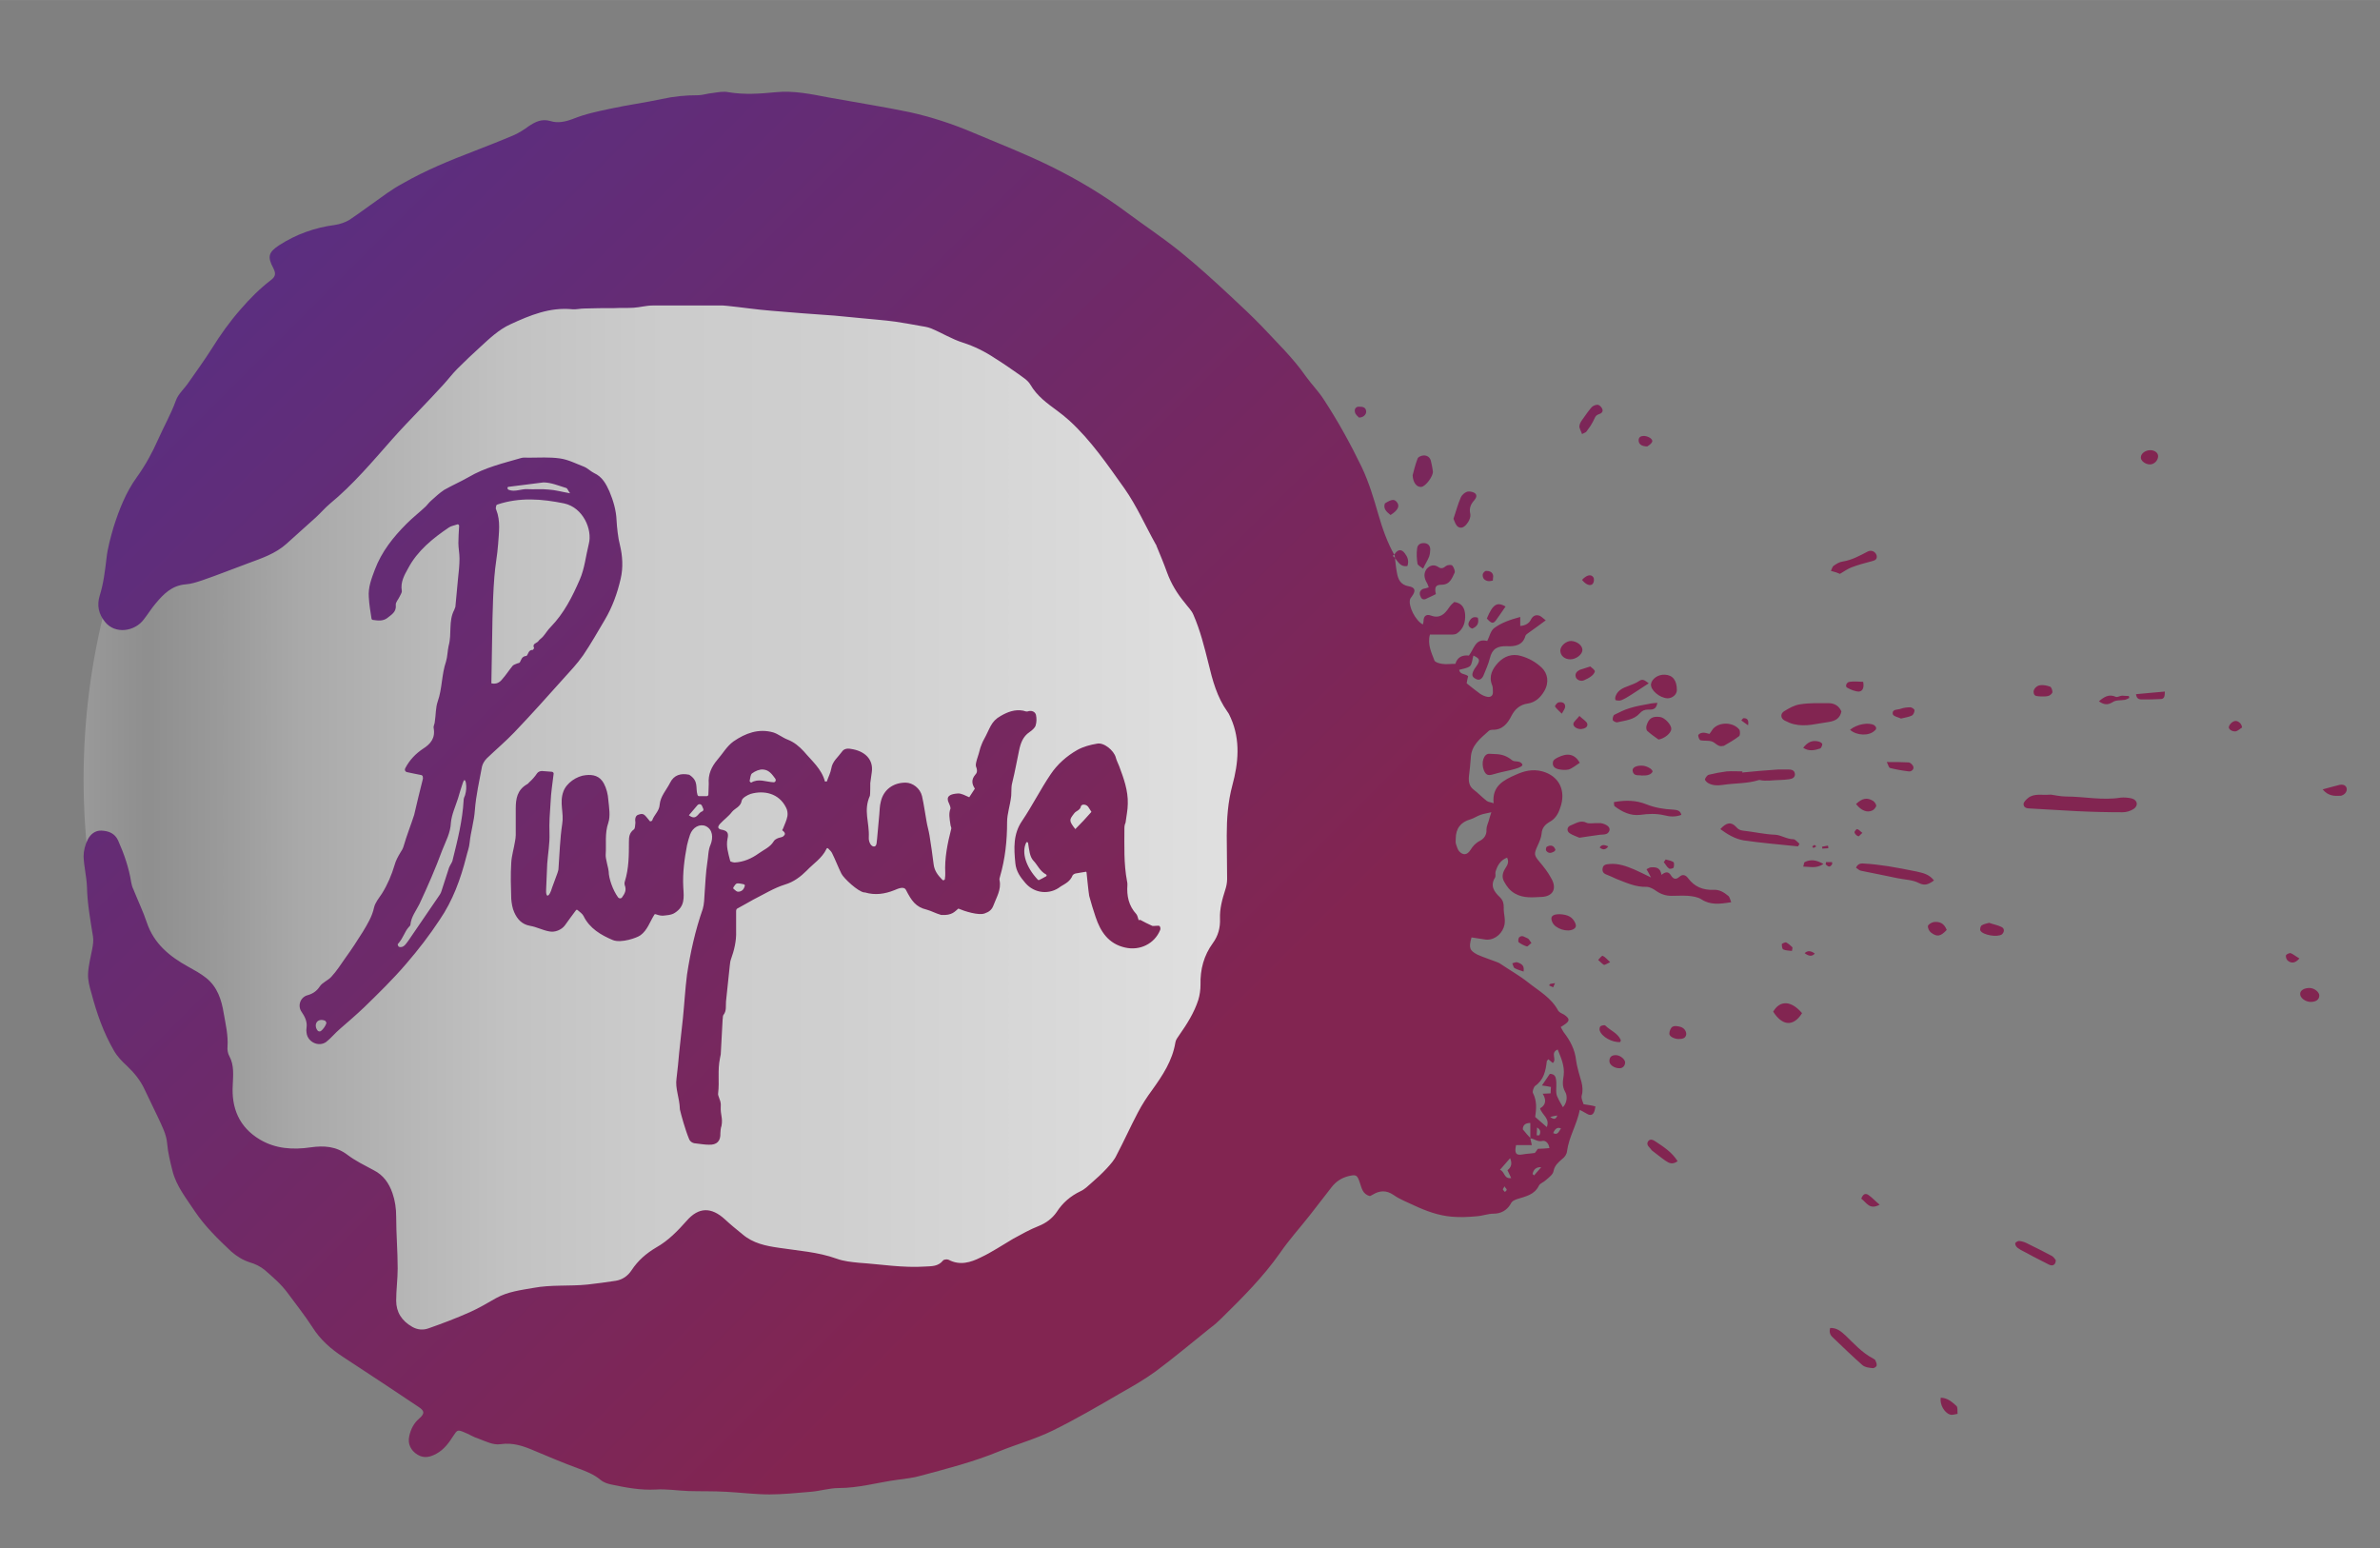 <?xml version="1.0" encoding="UTF-8"?><svg xmlns="http://www.w3.org/2000/svg" width="224.01mm" height="145.7mm" xmlns:xlink="http://www.w3.org/1999/xlink" viewBox="0 0 635 413"><rect x="0" y="0" width="635" height="413" fill="#808080" stroke="none"/><defs><style>.cls-1{fill:url(#Unbenannter_Verlauf_143);}.cls-1,.cls-2{stroke-width:0px;}.cls-2{fill:url(#Unbenannter_Verlauf);}</style><linearGradient id="Unbenannter_Verlauf_143" x1="22.3" y1="207.89" x2="364.51" y2="207.89" gradientUnits="userSpaceOnUse"><stop offset="0" stop-color="#fff" stop-opacity=".2"/><stop offset=".05" stop-color="rgba(255,255,255,.34)" stop-opacity=".34"/><stop offset=".11" stop-color="rgba(255,255,255,.46)" stop-opacity=".46"/><stop offset=".17" stop-color="rgba(255,255,255,.57)" stop-opacity=".57"/><stop offset=".25" stop-color="rgba(255,255,255,.65)" stop-opacity=".65"/><stop offset=".33" stop-color="rgba(255,255,255,.72)" stop-opacity=".72"/><stop offset=".44" stop-color="rgba(255,255,255,.77)" stop-opacity=".77"/><stop offset=".59" stop-color="rgba(255,255,255,.79)" stop-opacity=".79"/><stop offset="1" stop-color="#fff" stop-opacity=".8"/></linearGradient><linearGradient id="Unbenannter_Verlauf" x1="114.2" y1="453.94" x2="494.18" y2="833.93" gradientTransform="translate(0 -428.61)" gradientUnits="userSpaceOnUse"><stop offset="0" stop-color="#5b2e80"/><stop offset=".61" stop-color="#822551"/></linearGradient></defs><g id="Ebene_2"><ellipse class="cls-1" cx="193.4" cy="207.89" rx="171.1" ry="178"/></g><g id="Ebene_1"><g id="Ebene_1_Kopie_2"><path class="cls-2" d="M391.9,166c-.3.7,0,1.4.9,1.7,1.2-.5,1.9-1.3,1.5-2.9-1.3-.5-2,.3-2.4,1.2ZM389.1,140.6c1.1.6,2-.4,2.6-1.3.4-.6.7-1.5.6-2.1-.4-1.6.1-2.7,1.1-3.8.5-.6.8-1.4,0-1.9-.5-.3-1.4-.5-2-.3s-1.3.8-1.6,1.4c-.8,1.8-1.3,3.7-2,5.8.3.7.6,1.8,1.3,2.2ZM399.4,165.1c.7-1,1.5-2.1,2.3-3.3-2.3-1.3-3.4-.6-5,3.2,1.3,1.5,1.8,1.5,2.7.1ZM396.9,155c.4.1.8,0,1.4-.1,0-.6.1-.9.1-1.2-.1-1.1-1-1.4-1.9-1.4-.3,0-.8.5-.9.9-.1,1.1.5,1.6,1.3,1.8ZM371,137.4c1.9-1.2,2.5-2.3,1.8-3.3s-1.4-1-3.3.2c-.5,1.4.4,2.2,1.5,3.1ZM362.6,111.4c1.2,0,2-.9,1.9-1.7-.1-1.1-1-1.2-1.8-1.2-.9-.1-1.4.6-1.2,1.4.1.7.8,1.2,1.1,1.5ZM375.5,151c.5-1.4,0-2.5-.7-3.4-.8-1.1-1.8-1.1-2.6.1-.2.2-.4.4-.6.6,1.2.9,1.7,3.1,3.9,2.7ZM379.2,129.9c1.2-.1,3.3-3,3.1-4.2-.1-.9-.3-1.7-.5-2.6-.2-1.1-1-1.6-1.9-1.6-.6,0-1.6.4-1.7.9-.6,1.6-1,3.2-1.3,4.4.1,2,1.1,3.2,2.3,3.1ZM381.3,148.5c.2-.6.3-1.3.3-1.9,0-.9-.5-1.6-1.5-1.7-1.1-.1-1.9.4-2,1.4-.2,1.4-.1,2.8.1,4.1.1.4.8.8,1.5,1.3.6-1.3,1.2-2.2,1.6-3.2ZM380.7,155.5c.2.3.3.7.5,1.2-.6.2-1,.3-1.5.4-.9.4-1.1,1.2-.7,2,.3.9,1,1,1.8.5.8-.4,1.6-.7,2.3-1.1-.4-1.8-.1-2.5,1.5-2.5,2.3,0,2.8-1.8,3.5-3.2.2-.4-.2-1.4-.6-1.9-.3-.3-1.3-.2-1.7.1-.7.6-1.3.8-2,.3-1.2-.8-2.2-.5-3.1.4-.9,1.2-.8,2.4,0,3.8ZM415.7,205.2c.9.2,1.9.3,2.8.1,1-.3,1.9-1.1,3-1.8-1.4-2.4-3.3-2.7-5.9-1.4-.7.4-1.3.6-1.3,1.6,0,.9.7,1.3,1.4,1.5ZM465.2,191.6c-.2,0-.4.4-.6.6.5.4,1,.7,1.8,1.3.3-1.7-.5-1.9-1.2-1.9ZM464.9,205.8c-1.4,0-2.8-.1-4.2,0-1.6.2-3.2.5-4.8.9-.4.1-.9.8-1,1.2,0,.4.6.9,1,1.1,1.2.6,2.4.6,3.8.4,3.2-.5,6.5-.3,9.6-1.3h.2c1.8.4,3.5,0,5.3,0,.8,0,1.6-.1,2.5-.2.7-.1,1.5-.3,1.6-1.2,0-1-.6-1.4-1.6-1.4h-3c-3.2.2-6.3.5-9.5.8.1-.2.1-.3.1-.3ZM497.1,181.9c-1.2,0-2.4-.2-3.6,0-.9.1-1.3,1.3-.6,1.6.9.5,2.1,1,3.1,1,1-.1,1.4-1.1,1.1-2.6ZM494.8,222.1c.1.4.6.9,1,1,.2.1.6-.5,1.1-.9-.6-.4-.9-.9-1.4-1-.1-.1-.8.6-.7.9ZM500.1,193.5c-1.5-.9-4.7-.3-6.5,1.2,1.8,1.6,5.1,1.7,6.6.2.6-.4.4-1-.1-1.4ZM453.7,197.5c1,.2,2,0,3,.3s1.7,1.6,3,1.2h.2c1.4-.8,2.8-1.6,4.1-2.6.3-.2.3-1.3.1-1.7-1.6-2.1-5.4-2.2-7.1-.2-.3.4-.5.8-.9,1.3-.8-.2-1.3-.4-1.9-.3-.4,0-1.1.4-1.1.7,0,.4.3,1.2.6,1.3ZM443.9,230c.5.6.8,1.3,1.4,1.7.2.2,1.1,0,1.2-.2.2-.4.2-1.3,0-1.5-.6-.4-1.4-.5-2.1-.7-.2.3-.3.5-.5.7ZM439.3,214.6c-2.7-1.1-5.5-1.2-8.7-.6.1.6,0,1,.2,1.1,2,1.5,4.2,2.6,6.8,2.3,2.2-.3,4.2-.4,6.4.1,1.5.4,3,.5,4.6-.1-.3-1.3-1.3-1.3-2.2-1.4-2.4-.1-4.8-.5-7.1-1.4ZM490.9,153.1c1.2-.7,2-1.3,3-1.7,1.8-.7,3.7-1.2,5.6-1.7.8-.2,1.4-.5,1.2-1.5-.3-1.1-1.5-1.6-2.5-1-2.1,1.1-4.1,2.2-6.5,2.6-.9.1-1.7.6-2.4,1.1-.4.2-.5.8-.8,1.4.7.2,1.1.3,1.4.4s.7.3,1,.4ZM563.7,187.3c.9-.6,2.2-.4,3.3-.6.4-.1.7-.3,1.1-.5,0-.2-.1-.3-.1-.5-.6,0-1.2-.1-1.8-.1s-1.2.5-1.7.3c-1.8-.8-3.1,0-4.5,1.2,1.3.9,2.3,1.1,3.7.2ZM416.7,190.4c.5-.9.9-1.4.9-1.9,0-1.1-1-1.3-1.8-1.1-.4.1-1,.9-.9,1.1.4.6,1,1.1,1.8,1.9ZM544.5,185.8h.9c.1,0,.8,0,1.3-.2.4-.2.9-.6.9-1,0-.5-.3-1.3-.6-1.4-.8-.3-1.8-.5-2.6-.4-1.1.1-2,1.2-1.8,2,.1,1.1,1.1.9,1.9,1ZM507.2,191.7c1.2-.3,2.1-.4,2.9-.8.4-.2.7-.9.7-1.4,0-.3-.7-.8-1.1-.8-.9,0-1.8.1-2.6.4-.8.3-2.3,0-2.1,1.4.1.6,1.6.9,2.2,1.2ZM435.6,205.7c.3,1.5,1.6,1,2.4,1.2.8,0,1.4,0,1.9-.2.4-.1.9-.5,1-.8s-.4-.8-.8-1c-.5-.3-1-.5-1.6-.6-1.7-.2-3.1.4-2.9,1.4ZM499.6,216.2c.4-.2.9-.8,1-1.2,0-.4-.4-1-.8-1.3-1.6-1-2.9-.8-4.6.8,1.4,1.8,3,2.4,4.4,1.7ZM504.3,204.9c1.6.4,3.3.7,5,.9.6.1,1.4-.5,1.2-1.2-.1-.5-.8-1.2-1.3-1.2-1.8-.1-3.5-.1-5.8-.1.4.7.5,1.5.9,1.6ZM573.6,123.9c1.2,0,2.2-1.1,2.2-2.2,0-.9-.9-1.6-2.1-1.6-1.3,0-2.5.9-2.5,1.9-.1.9,1.2,1.9,2.4,1.9ZM425,155.7c.3-.4.4-1.3.1-1.7-.6-.9-1.8-.6-3,.7,1,1.3,2.3,1.8,2.9,1ZM445.9,194.5c.1-1.1-1.7-3-2.9-3.2-2.1-.3-3.1.3-3.7,2.3-.1.4-.1,1.1.2,1.4.9.8,2,1.6,3,2.3,1.5-.2,3.4-1.7,3.4-2.8ZM415,226.7c-.4-1.1-1.2-1.4-2.3-.8-.2.1-.3.8-.2,1,.6.9,1.4.7,2.1.3.2-.1.3-.2.4-.5ZM421.9,194.5c.9-.1,1.8-.5,1.6-1.4-.2-.7-1.2-1.2-2.1-2.1-.7.9-1.4,1.4-1.6,2-.2.8,1,1.6,2.1,1.5ZM419,175.9c1.5,0,3.2-1.3,3.2-2.5s-1.4-2.3-3-2.4c-1.3,0-2.8,1.2-2.9,2.5,0,1.4,1.1,2.4,2.7,2.4ZM423.3,115.1c.7-.9,1.3-1.8,1.8-2.8.4-.7.5-1.5,1.5-1.8.7-.2,1.2-.7.9-1.4-.2-.5-.7-1-1.1-1.1-.5-.1-1.3.2-1.7.6-.8.9-1.5,1.9-2.2,2.9-.5.7-1,1.3-1.1,2.1-.1.6.4,1.3.7,2.2.7-.4,1-.4,1.2-.7ZM413.3,262.9c.4.2.7.3,1.1.5.1-.3.3-.6.5-1.1-.6.1-1,.1-1.3.2-.1.1-.2.2-.3.4ZM420.4,180.5c.1.8,1.3,1.4,2.2,1,.7-.3,1.5-.7,2.1-1.2.4-.3.9-1,.8-1.3-.2-.5-.8-.8-1.2-1.2-1.1.4-2,.6-2.8.9-.8.4-1.3,1-1.1,1.8ZM419.8,247.9c.7-.4.8-.9.5-1.6-.7-1.6-1.9-2.3-4.2-2.4-2,0-2.6.7-1.9,2.2.8,1.7,4,2.7,5.6,1.8ZM444.9,186.3c1.3,0,2.5-1,2.5-2.2,0-2.6-1.1-4-3.2-4.1-1.8-.1-3.5,1.1-3.7,2.5-.2,1.6,2.3,3.7,4.4,3.8ZM432.6,186.8c1-.4,1.9-1,2.7-1.5,1.4-.9,2.8-1.8,4.6-3-1.1-.8-1.6-1.3-2.6-.6-.8.6-1.9.9-2.8,1.3-1.4.5-2.8,1.1-3.4,2.6-.2.4-.2,1.2,0,1.2.4.1,1,.2,1.5,0ZM439.5,119.1c.3-.2,1-.6,1.3-1.2.3-.7-.9-1.5-2.1-1.6-.8,0-1.5.2-1.5,1.2,0,.9.7,1.6,2.3,1.6ZM426.8,226.1q1.3,1.1,2.3-.3c-1-.4-1.7-.6-2.3.3ZM425.7,219.6c-.8,0-1.8.2-2.4-.1-1.6-.8-2.9.2-4.2.7-1,.3-1.2,1.5-.3,2.1.9.6,2,.9,2.6,1.2,2.2-.3,3.8-.6,5.5-.8.9-.1,2.1.1,2.5-1.1.3-.9-.7-1.7-2.3-2-.4,0-.9,0-1.4,0ZM431.5,192.7c2.1-.5,4.4-.6,6-2.4.6-.7,1.3-1,2.3-1,.8,0,2.1.2,2.4-1.8-.9.1-1.6.1-2.3.3-1.7.3-3.4.6-5,1.1-1.4.4-2.8,1.1-4.2,1.8-.3.2-.5,1-.4,1.4.1.3.9.7,1.2.6ZM491.3,189.8c-.7-1.6-2-2.2-3.4-2.2-2.5,0-5.1-.1-7.6.3-1.5.2-2.9,1-4.2,1.8-1.1.6-1.1,1.9,0,2.5.8.4,1.6.8,2.5,1,3.2.8,6.3-.2,9.4-.6,1.7-.3,2.9-.9,3.3-2.8ZM499.7,362.4c-2.9-1.5-5-3.9-7.3-6.1-1.1-1-2.3-2.1-4.1-2-.4,1.4.2,2.1,1,2.8,2.5,2.4,5,4.8,7.6,7.1.7.6,1.7.7,2.7.8.4.1,1.1-.4,1.1-.7.1-.5-.2-1-.4-1.5-.2-.1-.4-.3-.6-.4ZM481.5,230c-.2.1-.2.7-.4,1.2,1.8,0,3.5.6,5.4-.7-1.9-1.1-3.4-1.3-5-.5ZM488.8,230.6c.1-.1,0-.3,0-.6h-1.6c0,.2-.1.4-.1.6.5.4,1,1.1,1.7,0ZM496.6,319.8c1.4,1,2.2,3.1,4.9,1.6-1.2-1-2-1.9-3-2.6-.9-.6-1.5-.1-1.9,1ZM475.4,251.9c0,.5.1,1.3.4,1.4.6.3,1.4.3,2.3.4.1-.5.2-.9.1-1-.5-.5-1.1-1-1.7-1.3-.2,0-1.1.3-1.1.5ZM511.3,232.5c-2.5-.5-5-1-7.5-1.4-2.1-.3-4.2-.6-6.3-.7-.8-.1-1.8-.1-2.3,1.1.5.3.8.7,1.3.8,3.3.7,6.6,1.3,9.8,2,1.9.4,4,.4,5.7,1.3,1.6.8,2.6.3,4-.7-1.3-1.7-3-2-4.7-2.4ZM481.5,254.3q1.7,1.3,2.7.1-1.6-1.2-2.7-.1ZM473.1,269.9c2.4,3.8,5.4,4.1,7.7.4-2.9-3.4-5.9-3.5-7.7-.4ZM486.2,226.4c.5,0,1.1-.1,1.6-.1,0-.2,0-.5-.1-.7-.5.1-1.1.2-1.6.3.1.1.1.3.1.5ZM483.9,226.2c.3-.1.5-.3.7-.4-.2-.1-.3-.3-.5-.4-.2.2-.4.3-.6.4.1.1.3.5.4.4ZM485.6,199.7c.3-.1.6-.8.6-1.2-.1-.3-.6-.6-1.1-.7-1.7-.4-2.9.3-4,1.7,1.5,1,3,.7,4.5.2ZM515.9,246c-.5.1-1.4.6-1.5,1-.1.6.3,1.4.8,1.8,1.6,1.2,2.5,1.1,4.2-.7-.7-1.8-1.9-2.3-3.5-2.1ZM517.8,372.9c-.3,1.7.9,4,2.5,4.5.6.2,1.3-.1,2-.2-.1-.7.1-1.7-.3-2.1-1.2-1.1-2.5-2.2-4.2-2.2ZM613.5,255.7c-.9-.5-1.6-1.1-2.3-1.4-.4-.1-1.2.3-1.3.6-.1.4.2,1.2.5,1.4.9.7,1.9.8,3.1-.6ZM624.2,209.4c-1.5.4-2.8.7-4.5,1.2,1.5,1.8,3.1,1.8,4.9,1.7,2.2-.6,2-3.4-.4-2.9ZM616.4,263.6c-1.5-.1-2.7.6-2.7,1.5-.1,1.1,1.4,2.2,2.8,2.2s2.3-.6,2.3-1.7c0-.9-1.2-1.9-2.4-2ZM596.1,192.4c-.6.2-1.2.8-1.4,1.4-.3.7.9,1.5,1.9,1.3.6-.2,1.2-.8,1.6-1-.1-1.2-1.3-2-2.1-1.7ZM571.8,186.6c1.5,0,3.1,0,4.6-.1,1,0,1.2-.6,1.2-2-2.7.2-5.2.5-7.7.7.2,1.5,1.1,1.4,1.9,1.4ZM534,247.3c-1-.5-2.2-.7-3.3-1.1-.7.2-1.4.3-2,.7-.3.2-.5,1.1-.3,1.4.7,1.2,4.5,1.8,5.7,1,.7-.6.8-1.6-.1-2ZM547.5,335.1c-2.1-1.1-4.2-2.2-6.3-3.2-.7-.4-1.5-.7-2.3-.8-.4-.1-.9.2-1.2.5-.1.2.1.8.3,1,.3.4.8.6,1.2.9,1.1.6,2.2,1.1,3.2,1.7,1.4.7,2.9,1.5,4.3,2.2,1,.5,1.8,0,1.8-1.2-.2-.2-.5-.8-1-1.1ZM568.7,213c-.9-.2-2-.3-2.9-.2-4.9.8-9.7-.3-14.6-.3-1.5,0-3.1-.4-4-.5-2.5.2-4.5-.4-6.1.9-.5.4-1.2,1.1-1.2,1.6,0,1,.9,1.2,1.8,1.2,4.1.2,8.2.5,12.3.7s8.2.3,12.3.3c1,0,2.1-.3,3-.9,1.3-.9,1-2.4-.6-2.8ZM425.3,296.7c-.4.9-1.1.9-1.8.5-.6-.3-1.2-.7-2-1.1-.8,4-2.9,7.2-3.4,11-.1.9-.6,1.6-1.4,2.2-.9.8-1.9,1.6-2.2,3.1-.1.9-1.2,1.7-2,2.4-.6.6-1.6.9-1.9,1.5-1.2,2.5-3.6,2.9-5.8,3.6-.8.3-1.4.5-1.8,1.4-1,1.6-2.5,2.5-4.5,2.5-1.5,0-3,.6-4.6.7-2.2.2-4.4.3-6.6.1-3.5-.3-6.8-1.5-10-3-1.9-.9-3.8-1.6-5.5-2.8-1.9-1.3-3.7-1.2-5.5-.1-.3.2-.6.3-.8.4-2-.5-2.2-2.2-2.7-3.6-.7-2.1-1-2.2-3.1-1.7-1.9.5-3.3,1.5-4.4,2.9-2,2.5-3.9,5.1-5.9,7.6-2.6,3.3-5.5,6.5-7.9,10-4.5,6.4-10,11.9-15.6,17.4-.9.9-1.9,1.8-3,2.6-4.9,3.9-9.6,7.9-14.6,11.6-2.9,2.1-6,3.9-9.2,5.7-6,3.5-12,7-18.3,10.1-4.5,2.2-9.5,3.6-14.2,5.5-6.8,2.8-13.8,4.6-20.9,6.5-2,.6-4.2.8-6.3,1.1-5.2.7-10.3,2.2-15.6,2.2-2.5,0-5,.8-7.5,1-3.7.3-7.4.7-11,.7-3.8,0-7.7-.5-11.5-.7-3.4-.2-6.8-.1-10.1-.2-2.9-.1-5.9-.6-8.8-.4-4,.2-7.8-.5-11.6-1.3-1.1-.2-2.3-.6-3.1-1.3-1.8-1.5-3.9-2.3-6.1-3.1-3.8-1.4-7.6-3-11.4-4.6-3-1.3-5.8-2.3-9.2-1.8-1.9.3-4-.8-5.9-1.5-1.3-.4-2.5-1.2-3.8-1.7-1.7-.7-1.8-.6-2.8.9-1.2,1.9-2.5,3.7-4.5,4.8-1.6.9-3.3,1.4-5.1.3-1.8-1.1-2.7-2.9-2.2-5,.4-1.8,1.2-3.4,2.6-4.6,1.6-1.4,1.5-2.1-.2-3.2-6.7-4.5-13.4-8.9-20.1-13.3-3.2-2.1-6-4.5-8.2-8-2-3.1-4.4-6.1-6.6-9.1-1.7-2.3-3.9-4.2-6.1-6.1-1.1-.9-2.5-1.6-3.9-2-1.9-.6-3.5-1.6-5-2.9-3.5-3.3-7-6.7-9.7-10.7-2.3-3.5-5-6.8-6-10.9-.6-2.4-1.2-4.8-1.4-7.2-.2-2.5-1.4-4.7-2.4-6.9-1.2-2.5-2.4-5-3.6-7.5-1.1-2.4-2.7-4.4-4.7-6.3-1.3-1.2-2.6-2.5-3.5-4.1-2.8-4.8-4.6-10-6-15.3-.5-1.7-1-3.5-.9-5.3.1-2.2.7-4.3,1.1-6.5.2-1.1.4-2.3.2-3.4-.7-4.4-1.5-8.7-1.6-13.2-.1-2.7-.8-5.4-.9-8.1,0-1.5.4-3.1,1.1-4.5s2-2.5,3.7-2.4c1.9.1,3.5.7,4.4,2.6,1.6,3.6,2.9,7.3,3.5,11.2.1.6.3,1.3.6,1.9,1.2,3,2.6,5.9,3.6,8.9,1.9,5.6,6.1,9,11,11.7,1.6.9,3.3,1.8,4.8,3,3,2.4,4.1,5.8,4.7,9.5.5,2.9,1.2,5.8,1,8.8-.1.9.1,1.9.5,2.6,1.3,2.4,1,5,.9,7.6-.4,6.2,1.7,11.3,7.2,14.6,4.2,2.5,8.8,2.8,13.6,2.1,3.5-.5,6.8-.3,9.8,2,2.1,1.6,4.6,2.8,7,4.1,2.6,1.3,4.1,3.5,5,6.1.7,2,1,4.1,1,6.3,0,4.6.4,9.2.4,13.8,0,2.9-.4,5.7-.4,8.6,0,3.1,1.5,5.4,4.3,7,1.4.8,2.9.9,4.3.4,3.7-1.3,7.4-2.7,11-4.3,2.5-1.1,4.8-2.5,7.1-3.8,3.1-1.7,6.5-2.1,9.9-2.7,4.8-.9,9.7-.4,14.5-.9,2.5-.3,5-.6,7.5-1,1.8-.3,3.2-1.3,4.2-2.8,1.7-2.6,3.9-4.5,6.6-6.1,3.2-1.8,5.7-4.4,8.1-7.1,3.2-3.7,6.6-3.7,10.2-.4,1.5,1.4,3.1,2.7,4.7,4,2.8,2.4,6.2,3.1,9.7,3.6,5.2.8,10.4,1.1,15.4,2.9,1.9.7,4,.9,6,1.1,5.9.4,11.7,1.4,17.7,1,1.7-.1,3.4,0,4.7-1.6.2-.3,1.1-.4,1.5-.2,3,1.6,5.9.7,8.5-.6,3-1.4,5.8-3.3,8.7-5,2.2-1.2,4.5-2.5,6.8-3.4,2-.8,3.6-2,4.8-3.7,1.6-2.5,3.7-4.3,6.4-5.6,1.1-.5,2-1.4,2.9-2.2,1.4-1.2,2.8-2.5,4.1-3.9,1-1.1,2-2.2,2.6-3.5,2-3.8,3.7-7.6,5.7-11.4,1.1-2.1,2.4-4.1,3.8-6,2.8-3.9,5.4-7.8,6.2-12.7.1-.7.6-1.3,1-1.9,2.1-3,4-6,5.1-9.4.4-1.3.6-2.7.6-4.1-.1-4.1.9-7.8,3.3-11.1,1.4-1.9,2-4.1,1.9-6.5-.1-2.7.6-5.2,1.4-7.7.3-.9.5-1.9.5-2.9,0-3.9-.1-7.7-.1-11.6,0-4.5.3-8.9,1.5-13.4,1.6-5.9,2.2-12-.4-17.9-.3-.6-.5-1.2-.9-1.7-2.8-3.9-4-8.4-5.1-13-1.1-4.4-2.2-8.8-4-12.9-.5-1.2-1.5-2.1-2.3-3.2-2-2.4-3.6-5-4.7-8-.9-2.5-1.9-4.9-2.9-7.3,0-.1,0-.2-.1-.2-2.8-5-5.1-10.3-8.4-15-4.5-6.3-8.9-12.8-14.7-18.1-1-.9-2.1-1.8-3.2-2.6-2.7-2-5.4-3.9-7.2-7-.7-1.2-2.1-2-3.3-2.9-2-1.4-4-2.8-6.1-4.1-2.7-1.8-5.5-3.2-8.6-4.2-2.9-.9-5.6-2.6-8.5-3.8-1-.4-2-.5-3.1-.7-2.2-.4-4.4-.8-6.5-1.1-2.9-.4-5.9-.6-8.8-.9-2.4-.2-4.9-.5-7.3-.7-5.6-.4-11.3-.8-16.9-1.3-3.9-.3-7.8-.9-11.7-1.3-.4,0-.8-.1-1.2-.1h-18.8c-1.7,0-3.4.5-5.1.6-1.7.1-3.4,0-5.2.1-2.6,0-5.2,0-7.9.1-1.1,0-2.2.3-3.2.2-6-.6-11.3,1.6-16.5,4-3.1,1.4-5.6,3.8-8,6-2.1,1.9-4.2,3.9-6.2,5.9-1.3,1.3-2.5,2.9-3.7,4.2-2,2.2-4.1,4.4-6.2,6.6-2.5,2.6-5,5.2-7.4,7.9-5.3,6-10.5,12.2-16.7,17.3-1.3,1.1-2.4,2.4-3.7,3.6-2.6,2.4-5.3,4.7-7.9,7.1-2.9,2.6-6.5,3.8-10,5.1-4.1,1.5-8.3,3.2-12.4,4.6-1.5.5-3,1-4.5,1.1-3.6.3-5.8,2.5-7.9,5-1.2,1.4-2.1,2.9-3.2,4.3-2.4,3.3-7.7,4.1-10.4.7-1.7-2.1-2.2-4.4-1.4-7,1-3.2,1.4-6.5,1.8-9.9.3-2.8,1.1-5.6,1.9-8.4,1.5-4.7,3.3-9.3,6.2-13.3,2.3-3.2,4.1-6.5,5.7-10.1,1.5-3.4,3.4-6.7,4.7-10.3.6-1.8,2.4-3.3,3.5-5,2.1-3,4.2-5.9,6.1-8.9,2.3-3.7,4.8-7.2,7.7-10.5,2.5-2.9,5.1-5.5,8.1-7.8,1.3-1,1.3-1.8.6-3.2-1.6-3-1.3-4.2,1.6-6.1,4.5-2.9,9.5-4.7,14.9-5.4,1.3-.2,2.8-.7,3.9-1.4,3.4-2.3,6.7-4.8,10-7.1,1.3-.9,2.7-1.8,4.2-2.6,6.1-3.5,12.5-6.1,19-8.6,3.6-1.4,7.2-2.8,10.7-4.3,1.3-.6,2.6-1.4,3.8-2.3,1.8-1.2,3.5-2.1,5.9-1.4,1.9.6,3.9.2,6-.6,3.2-1.3,6.6-2,9.9-2.7,4.6-1,9.2-1.6,13.8-2.6,3.2-.7,6.3-1,9.5-1,1.4,0,2.7-.5,4.1-.6,1.4-.2,2.8-.5,4.2-.2,4.2.7,8.4.4,12.5,0,4.8-.5,9.5.5,14.2,1.4,3.8.7,7.6,1.3,11.4,2,3.4.6,6.8,1.2,10.1,1.9,5.9,1.3,11.7,3.2,17.3,5.6,6.9,2.9,13.8,5.6,20.5,8.9,7.1,3.5,14,7.6,20.4,12.4,4.6,3.4,9.4,6.6,13.9,10.2,4.7,3.8,9.1,7.8,13.5,11.9,2.9,2.7,5.8,5.4,8.5,8.2,4,4.3,8.3,8.4,11.7,13.3,1.5,2.1,3.4,4,4.8,6.2,3.8,5.8,7.1,11.8,10.1,18,1.9,4,3.2,8.3,4.4,12.5,1.1,3.8,2.4,7.6,4.4,11.1h0c.2,1.5.3,3.1.6,4.6.3,1.7.9,3.2,3.1,3.6,1.8.3,2,1.2.9,2.7-.2.3-.4.5-.5.8-.5,1.8,1.4,5.6,3.4,6.7.1-.3.2-.6.2-.9,0-1.4.8-1.9,1.9-1.5,2.4.9,3.7-.3,4.9-2.1.4-.6.9-1.1,1.4-1.5,2.2.3,2.8,1.8,2.9,3.4.1,1.9-.4,3.8-2.2,5-.3.2-.8.3-1.2.3h-6c-.7,2.6.4,4.8,1.2,6.9.2.5,1.3.8,2,.9,1.1.2,2.3,0,3.6,0,.5-1.8,1.9-2.4,3.6-2.2,1.4-1.8,1.7-4.7,4.9-3.9.6-1.2.9-2.7,1.8-3.4,2-1.5,4.4-2.3,7-3v2.4c1.4-.1,2.4-.7,2.9-1.8.5-.9,1.2-1.2,2-1,.6.1,1.1.7,1.9,1.3-1.6,1.2-3,2.2-4.4,3.2-.4.3-.9.6-1,.9-.7,2.6-2.9,2.9-4.9,2.8-2.6-.1-4,.7-4.6,3.2-.4,1.6-1.1,3.1-1.7,4.6-.4.9-1.1,1.5-2.1.9-1-.5-1.1-1.1-.5-2.3.3-.6.8-1.1,1.1-1.7.6-1.1.3-1.5-1.2-2.2-.3.9-.3,2.2-.9,2.8-.7.6-1.9.7-2.9,1,.2,1.3,1.6,1,2.4,1.7-.1.5-.3,1.1-.4,1.9.1.1.3.2.5.4,1,.8,2,1.6,3.1,2.4.6.4,1.3.7,1.9.8,1,.2,1.6-.4,1.5-1.4,0-.6,0-1.2-.2-1.7-1-2.4.1-4.4,1.6-6,1.6-1.7,3.7-2.5,6.1-1.8,2.1.6,3.9,1.6,5.5,3.1s2.1,3.9.7,6.3c-1,1.7-2.4,3-4.4,3.3-2.1.3-3.4,1.5-4.3,3.2-1.1,2.2-2.5,3.9-5.2,3.8-.3,0-.7.1-.9.3-2.2,2-4.7,3.8-4.8,7.3-.1,1.6-.3,3.2-.5,4.9-.1,1.4.1,2.6,1.3,3.5,1.2.9,2.3,2.1,3.5,3,.4.3,1,.3,1.8.6-.5-4.6,2.7-6.2,5.9-7.6,2.2-1,4.5-1.6,7.1-.9,4.4,1.2,6.5,5.1,4.7,9.9-.5,1.5-1.3,2.8-2.8,3.6-1.2.7-2,1.6-2.1,3.1-.1,1.1-.6,2.2-1.1,3.3-1,2.2-.9,2.5.6,4.3,1.1,1.3,2.2,2.7,3,4.2,1.7,2.8.6,5-2.6,5.1-2.3.1-4.7.4-7-.9-1.4-.8-2.2-1.9-2.9-3.2-.7-1.2-.4-2.4.3-3.5.5-.8,1.1-1.6.5-2.9-1.8.7-2.6,2.1-3.1,3.8-.1.5.1,1.1-.1,1.5-1.4,2.2-.3,3.8,1.3,5.3.8.8,1,1.6,1,2.7-.1,1.8.7,3.4,0,5.3-.8,2.2-3,3.7-5.3,3.2-1.1-.2-2.2-.3-3.3-.5-.8,2.8-.5,3.5,1.6,4.6,1.2.6,5.5,2,5.9,2.3,2.5,1.7,5.2,3.2,7.6,5.1,2.9,2.3,6.2,4.1,8,7.5.3.5,1,.8,1.6,1.1,1.6,1.1,1.6,1.7-.1,2.8-.2.1-.4.3-.8.5.3.5.5,1,.8,1.4,1.7,2.2,3,4.6,3.3,7.5.1.8.3,1.6.5,2.4.5,2.3,1.7,4.5,1,7-.2.7.3,1.7.5,2.3,1.2.2,2.2.3,3.2.6-.1-.1-.1.8-.4,1.5ZM392.3,226.8c.7-1.1,1.4-1.9,2.6-2.5,1.1-.6,1.8-1.6,1.7-3,0-.8.4-1.6.6-2.3.2-.6.3-1.2.7-2.3-1.2.3-2.1.4-2.9.7-.9.3-1.7.9-2.7,1.2q-3.9,1.1-3.9,5.2c0,.5-.1,1,.1,1.5.2.6.4,1.3.8,1.8,1,1.1,2.1,1.1,3-.3ZM406.3,301.3c.8,1,1.4,1.7,2,2.3v-4q-2,0-2,1.7ZM402,317.4c0-.2-.3-.4-.6-.9-.2.5-.5.7-.4.9.1.2.4.4.5.6.2-.1.5-.4.5-.6ZM402.9,309c-.9,1-1.7,2-2.7,3.1,1.3.4,1,2.5,3,2.2-.4-.8-.7-1.5-1-2.1q1.6-1.2.7-3.2ZM411.2,311.4q-1.9-.1-2.3,1.8l.4.4c.6-.7,1.1-1.3,1.9-2.2ZM413.4,306.3c-.2-1.5-1.2-2.1-1.9-1.9-1.3.3-2.1-.6-3.2-.7.1.6.3,1.2.4,1.8h-4.2c-.5,2.2,0,2.8,1.7,2.5,1-.2,2-.2,3.3-.4.2-.2.6-.8.8-1.1,1.1,0,2-.1,3.1-.2ZM410.7,302.9c.4-.8.4-1.5-.6-2.1,0,.7-.1,1.4-.1,2.1h.7ZM415.5,297.6c-.7.1-1.1.2-1.9.4,1,.7,1.5.7,1.9-.4ZM416.5,301.1q-1.3-.7-2.1,1.2c1.3.7,1.5-.6,2.1-1.2ZM417.6,291.3c-.9-1.6-.6-2.9-.4-4.4.3-2.5-.7-4.7-1.6-6.9-2.1.9-.1,2.6-1.3,3.6-.4-.3-.8-.7-1.2-1-.2.3-.4.4-.4.5-.3,2.6-.8,5-3.1,6.6-.4.3-.8,1.5-.6,1.9,1.1,2.1.9,4.3.6,6.4,1.1.9,2,1.8,3.1,2.7.9-2.4-1.3-3.2-1.8-5,1.6-.9,1.7-2.3.7-3.9.8,0,1.4-.1,2.1-.1,0-.7.1-1.2.1-1.7-.9-.2-1.6-.3-2.4-.4.8-1.2,1.5-2.2,2.1-3.1,1.4,0,1.6.9,1.7,1.8s0,1.8,0,2.7c0,.6.1,1.3.4,1.8.4.9.9,1.7,1.4,2.6,1.2-1.3,1.2-3.1.6-4.1ZM166.7,236.2c-.1-.3-.1-.7,0-1,1.1-3.5,1.1-7.1,1.1-10.6,0-1.3.1-2.4,1.3-3.3.4-.3.3-1,.4-1.5.1-.5-.1-.8,0-1.4.1-.6.4-.9.7-1,1.6-.6,1.7-.1,3.2,1.7.1.1.6-.1.6-.2.5-1.5,1.9-2.5,2-4.2.2-2.3,1.8-3.9,2.8-5.9s2.8-2.6,5.1-2.1c2.6,1.7,1.6,3.4,2.2,5.4.1.2.2.3.4.3h2.1c.2,0,.4-.2.4-.4,0-.9.1-1.9.1-2.9-.2-2.5.7-4.5,2.3-6.4,1.4-1.6,2.5-3.6,4.3-4.9,3.2-2.2,6.7-3.5,10.6-2.4,1.3.4,2.5,1.4,3.8,1.9,1.8.7,3.1,1.8,4.4,3.2,2.1,2.5,4.7,4.6,5.6,8h.5c.4-1.2,1-2.3,1.2-3.5.3-1.9,1.8-3,2.8-4.4.5-.8,1.4-1,2.4-.8,3.6.5,6.1,2.7,5.6,6.2-.1,1-.3,1.9-.4,2.9,0,.3,0,3-.1,3.4-1.8,4-.1,7-.3,11.1-.1,1.1.6,2.7,1.6,2.4.6-.2.5-1.5.6-1.9.2-2.2.4-4.4.6-6.6.1-1.1.1-2.3.4-3.4.7-3.2,3.3-5.1,6.6-5.1,1.9,0,3.9,1.5,4.4,3.6.5,2.2.8,4.5,1.2,6.7.2,1.3.6,2.5.8,3.8.4,2.6.8,5.1,1.1,7.7.2,1.6,1,2.8,2.3,4.1.2.3.7.1.7-.2.1-.6.1-1.1.1-1.6-.2-4,.6-7.9,1.6-11.8.1-.3-.2-.7-.2-1-.3-1.9-.5-3.1,0-4.4,0-.8-.7-1.8-.7-2.2-.3-1.3,1.1-1.7,2.6-1.8,1-.1,2.1.6,3.1,1,.4-.6.9-1.4,1.5-2.3-.8-1.2-1-2.4.1-3.7.4-.4.7-1,.2-2.2-.3-.8.8-3.3,1-4.4.1-.6.9-2.5,1-2.6,1.8-3.2,1.9-5,4.6-6.5,1.9-1.1,3.8-1.8,6-1.4.4.1.8.3,1.2.2.8-.3,1.9-.1,2.2.9.2,1,.2,1.9-.1,2.9-.2.6-1,1.3-1.6,1.7-1.8,1.2-2.4,3-2.8,4.9-.6,2.8-1.1,5.7-1.8,8.5-.3,1.2-.2,1.2-.3,3.6-.3,2.7-1.1,4.8-1.1,7,0,5-.5,9.8-1.9,14.6-.1.3-.2.7-.1,1,.5,2.5-.9,4.6-1.7,6.8-.4,1-1.1,1.6-2.3,2-1.6.6-5.4-.6-7-1.3-.9.7-1.6,1.9-4.6,1.7-1.7-.5-2.4-1-3.8-1.4-3-.7-4.1-2.4-5.6-5.3-.6-1.1-2.3-.2-3.1.1-2.5,1-5.1,1.4-7.8.6h-.2c-1.7-.2-5.5-3.8-6.1-5-.9-1.8-1.6-3.7-2.5-5.5-.2-.4-.5-.7-1-1.2-.2-.2-.4-.2-.5.1-1.2,2.5-3.5,3.9-5.3,5.8-1.5,1.5-3.4,3-5.8,3.7-2.9.9-5.6,2.6-8.4,4-1.3.7-2.6,1.5-4.3,2.4-.2.1-.3.4-.3.6v5.4c.1,2.6-.5,5.1-1.4,7.6-.2.5-.2,1.1-.3,1.7-.3,3.2-.7,6.3-1,9.5-.1,1.2.2,2.5-.7,3.6-.2.3-.1.8-.2,1.2-.2,3.1-.3,6.2-.5,9.3,0,.1-.2,1-.2,1-.7,3.4-.1,6-.5,9.4-.1.4.2.9.3,1.3.1.5.5.8.4,2.3-.1,2.2.6,2.9.2,5.1-.2.4-.3,1.5-.3,1.9.1,2.1-.9,3.2-3.1,3.1-1.1,0-2.1-.2-3.1-.3-.3,0-.5-.1-.8-.1-.5-.1-1.1-.5-1.3-1-1.1-2.6-2.2-6.7-2.5-8-.1-3.3-1.3-5.5-.9-8.3.3-2.3.5-4.6.7-6.8.3-3.1.7-6.2,1-9.2.4-3.9.6-7.8,1.1-11.7.9-5.9,2.2-11.8,4.2-17.5.4-1.3.4-2.9.5-4.3.2-2.7.3-5.4.7-8,.3-1.6.2-3.4.9-4.9.7-1.8.6-4-1.3-4.9-1.6-.7-3.5.3-4.2,2.3-.3.9-.6,1.9-.8,2.8-.7,3.7-1.2,7.4-1,11.2.2,2.9.4,5.1-2.2,6.8-1,.7-2.5.7-3.3.8-.8,0-1.6-.3-1.9-.4-.1,0-.3,0-.3.1-1.2,1.9-1.9,4.2-3.7,5.5-.9.7-5.2,2.2-7.4,1.3-3.1-1.3-6.2-3.1-7.8-6.4-.3-.6-1-1.1-1.6-1.6-.1-.1-.3-.1-.4,0-1.1,1.5-2.1,2.8-3,4.1-.9,1.2-2.7,1.9-4.1,1.6-1.8-.3-3.4-1.2-5.2-1.5-2.2-.4-3.4-1.8-4.2-3.6-.5-1.1-.7-2.4-.8-3.6-.1-3.2-.2-6.4,0-9.6.1-1.9.7-3.8,1-5.7.1-.6.2-1.1.2-1.7v-7.1c0-2.6.4-4.9,2.9-6.4.2-.1.5-.3.6-.5.9-.8,1.6-1.6,2.2-2.5.3-.4.8-.6,1.3-.6.9.1,1.7.1,2.6.2.3,0,.6.3.5.6-.3,2.5-.7,5-.8,7.5-.2,2.8-.4,5.5-.3,8.3.1,2.7-.4,5.4-.6,8.1-.1,2.3-.2,4.6-.3,7-.1,1.9.6,2.1,1.3.3.1-.3.2-.6.3-.9.5-1.3.9-2.5,1.4-3.8.1-.4.3-.8.3-1.2.3-4,.4-8,1-12,.5-2.9-.8-5.6.3-8.6.8-2.3,3.6-4.2,6-4.4,2-.2,3.7.2,4.8,2.2.7,1.3,1.1,2.9,1.2,4.4.2,2,.6,4.3,0,6.1-1,2.9-.5,5.7-.7,8.5-.1,1,.8,3.9.8,4.5,0,1.8,1.1,5,2.5,6.9.2.3.7.4,1,.1.8-1.1,1.3-2,.8-3.3ZM198.4,235.9c-.7-.1-1.2-.3-1.8-.2-.3.1-.6.5-.9,1-.1.2-.1.4.1.5.4.3.7.7,1.1.7.8,0,1.5-.4,1.8-1.5.1-.2,0-.4-.3-.5ZM200,208.4c.1.1.2.3.4.4,2-1.2,3.9-.2,6-.1.5,0,.7-.5.5-.9-.9-1.2-1.7-2.4-3.3-2.5-.9-.1-2.1.4-2.9,1-.5.3-.5,1.3-.7,2.1ZM192.3,221.3c1.7.3,2.2.8,1.8,2.5-.4,2,.2,3.8.7,5.8,0,.1.1.3.3.3.3.1.6.2.9.2,2.4-.1,4.6-1.1,6.4-2.4,1.4-1,3.1-1.7,4-3.2.2-.4.7-.7,1.2-.9s1.2-.2,1.5-.6c.7-.6.1-1.1-.4-1.5,0,0,.1-.3.2-.4.4-1.1,1-2.2,1.2-3.4.1-.7,0-1.6-.4-2.3-1.9-3.8-5.9-4.6-9.4-3.6-.9.3-2.3,1.1-2.4,1.8-.3,1.7-1.8,2-2.6,3-.9,1.2-2.2,2.1-3.2,3.2-.2.2-.3.4-.4.6-.2.4.1.8.6.9ZM183.8,217.5c2.1,1.6,2.4-.7,3.5-1,.3-.1.5-.5.3-.8l-.3-.7c-.2-.5-.8-.6-1.2-.2l-2.3,2.7ZM112.8,207.9c.1-.2,0-.5,0-.7s-.2-.3-.3-.4c-1.4-.3-2.6-.5-3.9-.8-.5-.1-.7-.6-.5-1,1.2-2.3,2.8-3.9,4.7-5.2,2.1-1.3,3.4-2.9,2.9-5.6-.1-.5.3-1.1.3-1.6.3-1.8.2-3.8.8-5.5,1.2-3.4,1-7.1,2.2-10.6.4-1.3.4-2.9.7-4.2.9-3.2-.1-6.6,1.5-9.6.1-.2.2-.6.3-.8.2-2.5.5-5,.7-7.5.2-1.8.4-3.6.4-5.4,0-1.4-.3-2.8-.3-4.1,0-1.4.1-2.9.2-4.6,0-.3-.3-.5-.5-.4-.8.3-1.6.4-2.2.8-4.3,2.9-8.4,6.2-10.9,10.9-1,1.8-2.1,3.7-1.7,6,.1.5-.4,1.1-.6,1.6-.3.7-1.1,1.5-1,2.2.2,1.9-1.2,2.6-2.3,3.5-1.1.8-2.3.7-3.7.5-.3,0-.5-.2-.5-.5-.3-1.9-.6-3.7-.7-5.6-.2-2.6.7-4.9,1.6-7.3,1.8-4.8,4.9-8.7,8.5-12.3,1.6-1.6,3.4-3,5.1-4.6.5-.5.9-1.1,1.5-1.6,1.1-1,2.2-2,3.4-2.8,2.1-1.2,4.4-2.2,6.5-3.4,4.4-2.6,9.2-3.7,14-5.1.6-.2,1.3-.1,2-.1,2.8,0,5.6-.2,8.4.2,2.2.3,4.3,1.4,6.4,2.2,1,.4,1.7,1.2,2.7,1.7,2.2,1,3.2,2.9,4.1,4.9,1,2.4,1.8,5,1.9,7.7.1,1.8.4,4.8.9,6.6.7,2.9.9,6,.2,9-.9,3.9-2.2,7.5-4.2,10.9-1.9,3.2-3.7,6.4-5.8,9.5-1.6,2.3-3.6,4.4-5.5,6.5-4.2,4.7-8.5,9.5-12.9,14.1-2.3,2.4-4.9,4.6-7.3,6.9-.6.6-1.1,1.4-1.3,2.2-.7,3.8-1.6,7.7-1.9,11.6-.2,3-1.1,5.8-1.4,8.7-.1,1.3-.6,2.5-.9,3.8-1.5,5.9-3.6,11.7-7.1,16.8-2.7,4.1-5.7,8-8.9,11.7-3.5,4.1-7.4,7.9-11.2,11.6-2.1,2-4.3,3.9-6.5,5.8-1.3,1.1-2.4,2.5-3.7,3.5-2,1.4-4.9,0-5.2-2.4-.1-.5-.1-1,0-1.5.2-1.6-.5-2.9-1.3-4.1-1.2-1.6-.4-4,1.6-4.5,1.4-.4,2.4-1.1,3.2-2.3.7-1.1,2.2-1.6,3.1-2.6,1.4-1.5,2.6-3.4,3.8-5.1,1.6-2.2,3.1-4.5,4.6-6.9,1.2-2,2.5-4.1,3-6.5.3-1.3,1.3-2.5,2.1-3.7,1.5-2.4,2.6-5,3.4-7.7.3-1.1.9-2.2,1.5-3.2.4-.6.7-1.1.9-1.8.8-2.8,1.9-5.5,2.8-8.3.7-3.1,1.5-6.3,2.3-9.5ZM86.7,272.3c-2.1-.8-3.1,1.1-2,2.6.2.3.7.4,1,.1.5-.4,1.2-1.3,1.4-2.1,0-.1-.3-.6-.4-.6ZM135.4,130.1c0,.3.1.5.4.6,1.6.6,3.3-.3,4.9-.2,1.9.1,3.7-.1,5.6.1,1.8.1,3.5.6,5.8,1-.6-.8-.7-1.3-1-1.4-2-.6-4.1-1.5-6.1-1.5l-9.5,1.2v.1l-.1.1ZM131.1,182.3c1.3.3,2.2-.2,2.9-1.1,1-1.1,1.8-2.4,2.8-3.6.3-.3.8-.4,1.2-.6.2-.1.6-.1.7-.3.4-.7.5-1.6,1.7-1.7.5-.1.5-1.7,1.7-1.6.1,0,.4-.4.4-.5-.6-1.2.7-1.3,1.1-1.8.3-.5.9-.8,1.3-1.3.7-.8,1.2-1.7,2-2.5,3.6-3.7,5.8-8.1,7.8-12.7,1.3-3,1.6-6.3,2.4-9.5,1-3.8-1.5-9.7-6.6-10.8-5.9-1.2-11.8-1.7-17.8.3-.2.1-.3.2-.3.3-.1.4-.2.8,0,1.1,1.2,3,.7,6.1.5,9.2-.2,2.9-.8,5.8-1,8.7-.3,3.7-.4,7.3-.5,11-.1,5.8-.2,11.5-.3,17.4ZM300,220.9c0,4.7-.2,9.5.7,14.2.1.3.1.7.1,1-.2,2.9.3,5.5,2.4,7.8.3.4.4,1,.6,1.6.1,0,.3-.1.4-.1,1.1.6,2.1,1.1,3.2,1.6.3.1.7,0,1,0,.4,0,.9-.1,1,.1.2.2.3.8.1,1.1-1.5,3.6-5.4,5.5-9.3,4.6-4.5-1-6.6-4.3-7.9-8.2-.6-1.8-1.2-3.7-1.7-5.6-.1-.5-.1-1-.2-1.5-.2-1.5-.3-3-.5-4.7,0-.2-.2-.3-.3-.2-1,.2-1.5.2-2.4.4-.1,0-.7.1-1,.5-.7,1.7-1.9,2.2-3.2,3-2.9,2.3-7,1.9-9.4-.9-1.3-1.5-2.5-3.1-2.7-5.3-.4-4-.6-7.8,1.8-11.3,2.7-4,4.9-8.4,7.6-12.4,1.8-2.7,4.3-4.9,7.1-6.5,1.6-.9,3.5-1.4,5.3-1.7,1.8-.4,4.5,1.8,5,3.7.2.8.6,1.5.9,2.3,1.2,3.2,2.4,6.5,2.3,10,0,1.7-.4,3.4-.6,5.1-.2.4-.3.9-.3,1.4ZM279.1,233.3c-1.7-.9-2.3-2.6-3.4-3.7-1-1.1-1.1-2.9-1.4-4.7-.1-.3-.4-.3-.5-.1-1.3,2.6-.1,6.5,3.1,9.9.1.1.2.1.3.1.6-.3,1.2-.6,1.9-1,.2-.1.2-.4,0-.5ZM291.2,216.6c-.4-.6-.6-1-.9-1.4-.6-.7-1.7-.7-1.9-.1-.2,1.1-1.3,1.2-1.8,1.9-1.3,1.7-1.5,1.9.3,4.2,1.6-1.6,3-3.1,4.3-4.6ZM408.6,251.6c-.4-.5-.6-1-.9-1.2-.8-.3-1.6-1.1-2.4-.3-.2.2-.3,1.1-.1,1.3.7.5,1.5.9,2.2,1.1.3,0,.7-.6,1.2-.9ZM441.8,304.6c-.6-.4-1.4-.9-2-.2-.7.9.1,1.5.6,2.1.1.1.2.3.3.4,1.2.9,2.4,1.9,3.7,2.8.9.6,1.8,1.1,3.2.1-1.5-2.4-3.7-3.8-5.8-5.2ZM431.1,281.5c-1.1,0-1.7.5-1.7,1.6,0,1,1.3,1.9,2.7,1.9.9,0,1.5-.7,1.5-1.6-.1-.9-1.4-1.9-2.5-1.9ZM457.2,237.4c-2.8.1-5.1-.8-6.8-3.1-.6-.8-1.4-1.2-2.3-.4-1,.9-1.7.6-2.3-.4-.7-1.1-1.5-.9-2.5-.1-.3-1.9-1.4-2.1-2.8-2-.4,0-.7.3-1.2.5.4.7.7,1.2,1.2,2.2-1.8-.9-3.1-1.5-4.4-2.1-2.1-.9-4.3-1.7-6.6-1.5-.9.1-1.7.1-1.9,1.1-.2,1,.3,1.5,1.2,1.8.8.3,1.6.7,2.5,1.1,2.6,1,5.1,2.2,8,2.1.9,0,1.9.6,2.6,1.1,1.3.9,2.6,1.3,4.1,1.3s3-.1,4.4,0c1.2.1,2.5.3,3.5.9,2.4,1.6,4.9,1.3,8,.8-.3-.7-.4-1.4-.8-1.7-1.1-.9-2.3-1.7-3.9-1.6ZM448.5,274c-.7-.2-1.6-.4-2.2-.1-.5.2-.9,1.2-.9,1.8-.1.8,1.3,1.5,2.5,1.5,1,0,1.9-.2,2-1.3,0-.9-.6-1.6-1.4-1.9ZM432.3,278c.1-.3.2-.5.1-.6-.8-1.8-2.8-2.5-4.1-3.8-.2-.2-1,0-1.3.2-.2.2-.3.8-.2,1.1.5,1.7,3.4,3.3,5.5,3.1ZM480.1,225.1c-.5-.4-1.1-1.2-1.6-1.2-1.7,0-3.3-1.1-4.8-1.2-3-.1-5.8-.8-8.7-1.1-.8-.1-1.3-.4-1.8-1-1.3-1.4-2.6-1.2-4.2.6,1.9,1.4,3.9,2.6,6.2,3,4.8.7,9.7,1.1,14.5,1.6.2-.2.3-.5.4-.7ZM427.9,257.4c.3.1.8-.3,1.7-.7-.9-.8-1.3-1.4-2-1.7-.2-.1-.8.7-1.2,1.1.5.4,1,1,1.5,1.3ZM403.4,202.8c-1.2-1-2.5-1.5-4-1.6-.7,0-1.4-.1-2.1-.1-1.4,0-2.2,2.3-1.4,4.4.6,1.4,1.2,1.5,2.8,1,.6-.2,1.2-.3,1.9-.5,1.7-.4,6.3-1.2,5.5-2.2-.7-1-2-.4-2.7-1ZM403.5,257c.2.5.3,1.1.6,1.3.7.4,1.6.6,2.4.9.2-1.4-.2-2-1.8-2.5-.4,0-.8.2-1.2.3ZM109,250.9c2.8-4.1,5.6-8.2,8.4-12.3.2-.3.3-.6.4-.9.7-2.1,1.3-4.1,2-6.2.3-.8.9-1.4,1-2.2,1.3-5.2,2.6-10.4,2.9-15.8,0-.5.2-.9.4-1.4.3-1.1.4-2.1.2-3.3-.2-.9-.5-.9-.8,0-.5,1.5-.9,2.8-1.3,4.2-.7,2.2-1.7,4.3-1.9,6.5-.1,2.7-1.4,5-2.3,7.3-1.8,4.9-3.9,9.7-6.1,14.4-.9,1.8-2.2,3.4-2.4,5.5,0,.2-.2.4-.4.6-1.2,1.3-1.4,2.8-2.9,4.5-.1,0-.2.3.2.8,1.3.4,1.9-.8,2.6-1.7Z"/></g></g></svg>